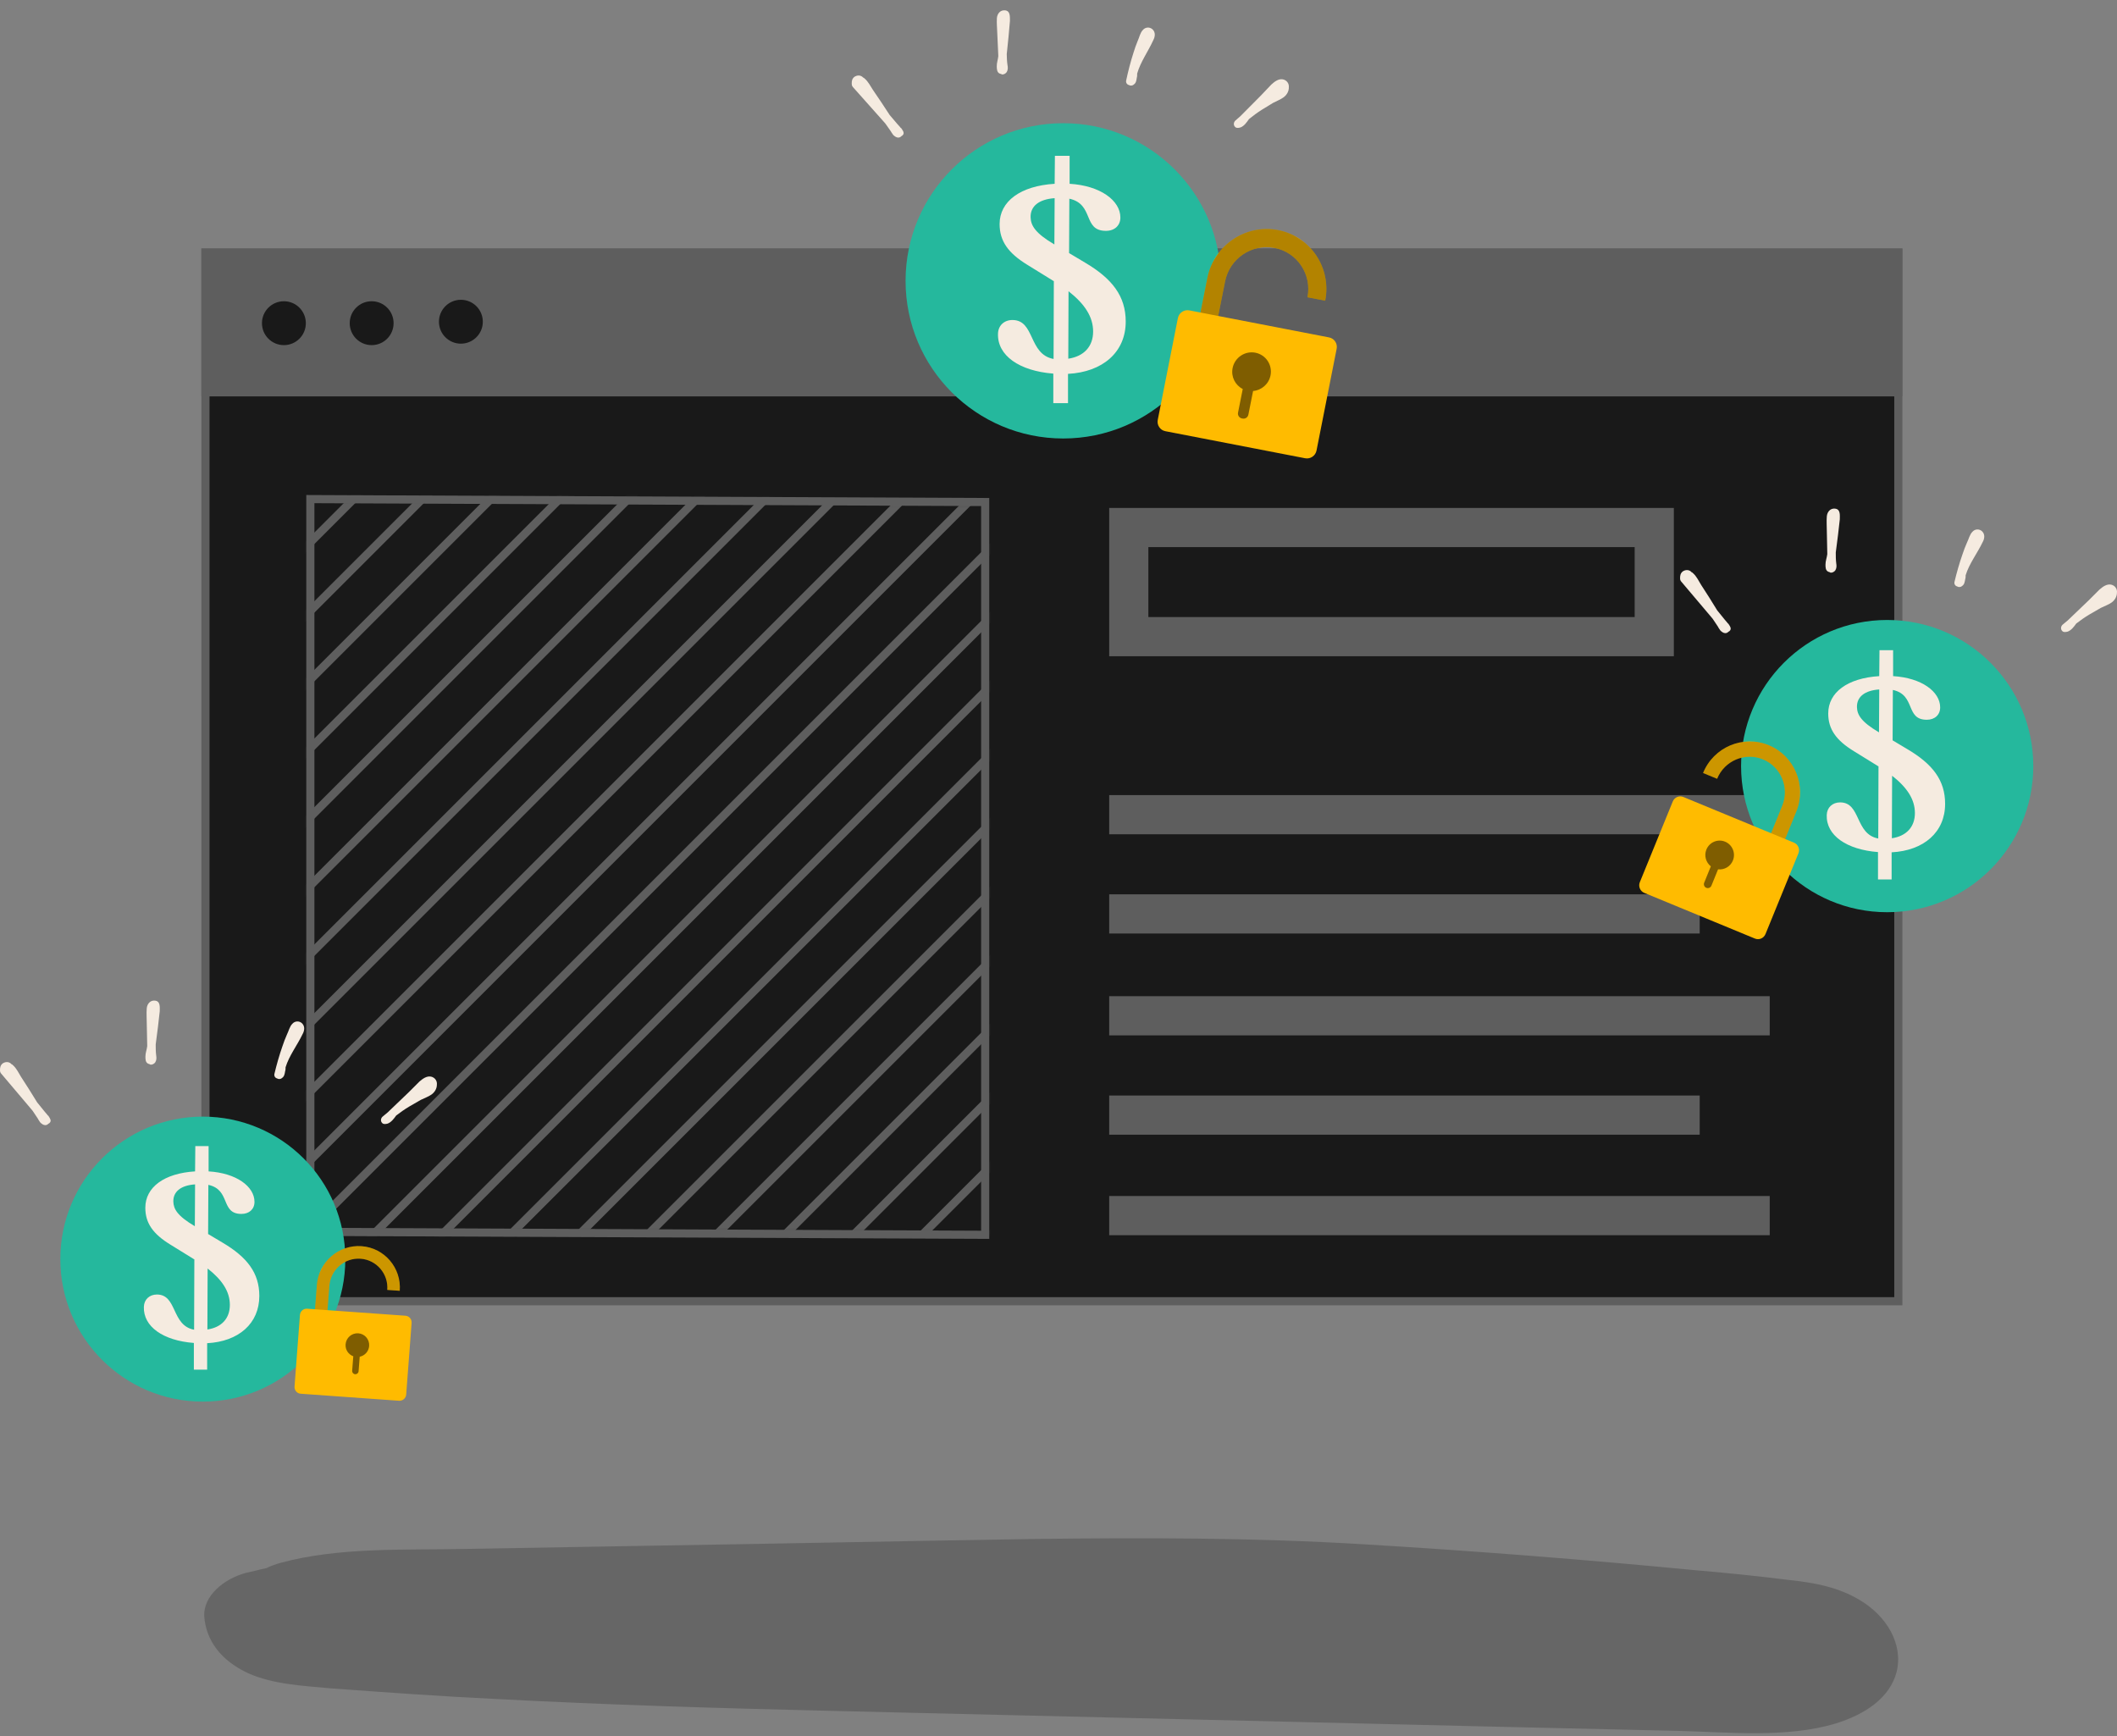 <svg width="456" height="374" viewBox="0 0 456 374" fill="none" xmlns="http://www.w3.org/2000/svg">
<rect x="0" y="0" width="456" height="374" fill="#808080" stroke="none"/>
<path opacity="0.2" d="M400.591 344.636C396.075 341.918 391.016 340.917 385.597 340.345C378.732 339.487 371.868 338.771 365.003 338.199C341.338 335.911 317.492 334.051 293.646 332.621C269.981 331.191 246.497 331.191 222.832 331.477C195.735 331.906 168.637 332.478 141.72 332.907L100.352 333.622C87.164 333.908 73.074 333.193 60.428 336.626C59.344 336.912 58.26 337.341 57.357 337.77C55.912 338.056 54.467 338.485 53.022 338.771C48.144 340.059 43.808 343.778 43.989 348.069C44.35 353.361 47.602 357.652 53.383 360.37C58.802 362.801 65.125 363.087 71.267 363.66C83.009 364.518 94.932 365.376 106.855 365.948C131.062 367.235 155.45 367.951 179.657 368.523C227.709 369.667 275.943 370.811 323.996 371.956C336.46 372.242 348.925 372.528 361.39 372.814C372.41 373.1 384.874 374.387 395.352 371.24C401.855 369.238 407.094 365.662 408.539 360.084C409.985 354.076 406.372 348.069 400.591 344.636Z" fill="black"/>
<path d="M408.899 54.401H44.253V280.275H408.899V54.401Z" fill="#191919" stroke="#5E5E5E" stroke-width="1.751" stroke-miterlimit="10"/>
<path d="M212.209 265.965L66.848 265.332V107.502L212.209 108.135V265.965Z" fill="#191919"/>
<mask id="mask0_142_4598" style="mask-type:luminance" maskUnits="userSpaceOnUse" x="66" y="107" width="147" height="159">
<path d="M212.209 265.965L66.848 265.332V107.502L212.209 108.135V265.965Z" fill="white"/>
</mask>
<g mask="url(#mask0_142_4598)">
<path d="M456.79 66.977L200.647 323.098" stroke="#5E5E5E" stroke-width="1.751" stroke-miterlimit="10"/>
<path d="M442 66.977L185.878 323.098" stroke="#5E5E5E" stroke-width="1.751" stroke-miterlimit="10"/>
<path d="M427.211 66.977L171.09 323.098" stroke="#5E5E5E" stroke-width="1.751" stroke-miterlimit="10"/>
<path d="M412.421 66.977L156.3 323.098" stroke="#5E5E5E" stroke-width="1.751" stroke-miterlimit="10"/>
<path d="M397.632 66.977L141.51 323.098" stroke="#5E5E5E" stroke-width="1.751" stroke-miterlimit="10"/>
<path d="M382.843 66.977L126.721 323.098" stroke="#5E5E5E" stroke-width="1.751" stroke-miterlimit="10"/>
<path d="M368.054 66.977L111.932 323.098" stroke="#5E5E5E" stroke-width="1.751" stroke-miterlimit="10"/>
<path d="M353.264 66.977L97.143 323.098" stroke="#5E5E5E" stroke-width="1.751" stroke-miterlimit="10"/>
<path d="M338.497 66.977L82.354 323.098" stroke="#5E5E5E" stroke-width="1.751" stroke-miterlimit="10"/>
<path d="M323.708 66.977L67.565 323.098" stroke="#5E5E5E" stroke-width="1.751" stroke-miterlimit="10"/>
<path d="M308.919 66.977L52.776 323.098" stroke="#5E5E5E" stroke-width="1.751" stroke-miterlimit="10"/>
<path d="M294.129 66.977L38.008 323.098" stroke="#5E5E5E" stroke-width="1.751" stroke-miterlimit="10"/>
<path d="M279.34 66.977L23.218 323.098" stroke="#5E5E5E" stroke-width="1.751" stroke-miterlimit="10"/>
<path d="M264.551 66.977L8.429 323.098" stroke="#5E5E5E" stroke-width="1.751" stroke-miterlimit="10"/>
<path d="M249.761 66.977L-6.36 323.098" stroke="#5E5E5E" stroke-width="1.751" stroke-miterlimit="10"/>
<path d="M234.972 66.977L-21.15 323.098" stroke="#5E5E5E" stroke-width="1.751" stroke-miterlimit="10"/>
<path d="M220.182 66.977L-35.939 323.098" stroke="#5E5E5E" stroke-width="1.751" stroke-miterlimit="10"/>
<path d="M205.394 66.977L-50.728 323.098" stroke="#5E5E5E" stroke-width="1.751" stroke-miterlimit="10"/>
<path d="M190.626 66.977L-65.517 323.098" stroke="#5E5E5E" stroke-width="1.751" stroke-miterlimit="10"/>
<path d="M175.836 66.977L-80.306 323.098" stroke="#5E5E5E" stroke-width="1.751" stroke-miterlimit="10"/>
<path d="M161.047 66.977L-95.096 323.098" stroke="#5E5E5E" stroke-width="1.751" stroke-miterlimit="10"/>
<path d="M146.258 66.977L-109.863 323.098" stroke="#5E5E5E" stroke-width="1.751" stroke-miterlimit="10"/>
<path d="M131.469 66.977L-124.653 323.098" stroke="#5E5E5E" stroke-width="1.751" stroke-miterlimit="10"/>
<path d="M116.68 66.976L-139.442 323.098" stroke="#5E5E5E" stroke-width="1.751" stroke-miterlimit="10"/>
</g>
<path d="M212.209 265.965L66.848 265.332V107.502L212.209 108.135V265.965Z" stroke="#5E5E5E" stroke-width="1.751" stroke-miterlimit="10"/>
<path d="M243.138 261.831H376.979" stroke="#5E5E5E" stroke-width="8.439" stroke-miterlimit="10" stroke-linecap="square"/>
<path d="M243.138 240.185H361.894" stroke="#5E5E5E" stroke-width="8.439" stroke-miterlimit="10" stroke-linecap="square"/>
<path d="M243.138 218.791H376.979" stroke="#5E5E5E" stroke-width="8.439" stroke-miterlimit="10" stroke-linecap="square"/>
<path d="M243.138 196.85H361.894" stroke="#5E5E5E" stroke-width="8.439" stroke-miterlimit="10" stroke-linecap="square"/>
<path d="M243.138 175.478H376.979" stroke="#5E5E5E" stroke-width="8.439" stroke-miterlimit="10" stroke-linecap="square"/>
<path d="M408.899 54.401H44.253V84.507H408.899V54.401Z" fill="#5E5E5E" stroke="#5E5E5E" stroke-width="1.751" stroke-miterlimit="10"/>
<path d="M61.152 74.338C63.762 74.338 65.878 72.222 65.878 69.612C65.878 67.002 63.762 64.886 61.152 64.886C58.542 64.886 56.426 67.002 56.426 69.612C56.426 72.222 58.542 74.338 61.152 74.338Z" fill="#191919"/>
<path d="M80.054 74.338C82.664 74.338 84.78 72.222 84.78 69.612C84.78 67.002 82.664 64.886 80.054 64.886C77.444 64.886 75.329 67.002 75.329 69.612C75.329 72.222 77.444 74.338 80.054 74.338Z" fill="#191919"/>
<path d="M99.274 74.023C101.884 74.023 104 71.908 104 69.298C104 66.688 101.884 64.572 99.274 64.572C96.664 64.572 94.549 66.688 94.549 69.298C94.549 71.908 96.664 74.023 99.274 74.023Z" fill="#191919"/>
<path d="M356.325 113.624H243.138V137.126H356.325V113.624Z" stroke="#5E5E5E" stroke-width="8.439" stroke-miterlimit="10" stroke-linecap="square"/>
<path d="M194.616 28.45C194.513 28.164 194.313 27.88 194.113 27.596C194.014 27.502 193.918 27.504 193.915 27.408C193.718 27.22 193.518 26.936 193.321 26.749C192.726 26.089 192.227 25.427 191.632 24.768C191.03 23.819 190.43 22.967 189.828 22.019L188.027 19.366C187.526 18.608 187.017 17.561 186.23 16.906C186.131 16.812 186.033 16.718 185.936 16.721C185.837 16.627 185.838 16.627 185.739 16.533C185.248 16.16 184.573 16.177 184.005 16.577C183.534 16.974 183.449 17.458 183.464 18.036C183.469 18.228 183.474 18.421 183.674 18.705C185.856 21.155 188.037 23.606 190.219 26.056C190.417 26.244 190.518 26.434 190.716 26.622C191.115 27.19 191.515 27.758 191.915 28.326C191.917 28.422 192.014 28.42 192.016 28.516C192.117 28.706 192.315 28.894 192.416 29.084C192.712 29.366 193.105 29.645 193.49 29.635C193.779 29.628 193.969 29.527 194.157 29.329C194.537 29.127 194.722 28.833 194.616 28.45Z" fill="#F5EBE0"/>
<path d="M216.422 2.227C215.456 2.155 214.802 2.942 214.73 3.908C214.66 4.969 214.786 6.123 214.812 7.182C214.851 8.723 214.989 10.357 215.028 11.898C215.03 11.995 215.03 11.995 215.033 12.091C214.956 12.864 214.684 13.545 214.703 14.316C214.718 14.893 214.735 15.568 215.32 15.842C215.417 15.839 215.515 15.933 215.612 15.931C215.708 15.928 215.71 16.025 215.807 16.022C216.194 16.109 216.668 15.808 216.854 15.514C217.131 15.025 217.118 14.544 217.007 13.968C216.892 13.2 216.872 12.43 216.853 11.659C217.014 10.403 217.078 9.148 217.239 7.891C217.306 6.733 217.472 5.669 217.539 4.511C217.518 3.644 217.676 2.291 216.422 2.227Z" fill="#F5EBE0"/>
<path d="M248.266 6.333C247.674 5.77 246.711 5.794 246.15 6.483C245.587 7.075 245.418 8.043 245.053 8.824C244.689 9.7 244.42 10.478 244.153 11.352C243.527 13.295 243.001 15.332 242.57 17.366C242.486 17.85 242.785 18.228 243.172 18.315C243.466 18.5 243.948 18.488 244.229 18.192C244.704 17.891 244.785 17.31 244.867 16.73C244.956 16.439 244.949 16.15 244.941 15.861C245.649 13.338 247.326 11.079 248.421 8.642C248.789 7.958 248.957 6.99 248.266 6.333Z" fill="#F5EBE0"/>
<path d="M276.32 17.091C275.352 16.922 274.502 17.618 273.842 18.213C273.091 19.003 272.341 19.793 271.59 20.583L267.173 25.031C266.795 25.33 266.419 25.724 266.041 26.023C265.854 26.221 265.765 26.512 265.77 26.705C265.777 26.994 265.878 27.184 266.076 27.371C266.372 27.653 266.851 27.545 267.234 27.439C267.997 27.13 268.555 26.345 269.02 25.659C269.869 24.963 270.815 24.264 271.764 23.662C272.618 23.159 273.377 22.658 274.231 22.154C274.992 21.75 275.851 21.439 276.513 20.94C277.175 20.442 277.637 19.659 277.615 18.793C277.692 18.02 277.191 17.261 276.32 17.091Z" fill="#F5EBE0"/>
<path d="M372.771 135.217C372.675 134.928 372.482 134.639 372.29 134.35C372.193 134.254 372.097 134.254 372.097 134.157C371.904 133.965 371.712 133.676 371.519 133.483C370.941 132.809 370.459 132.134 369.881 131.46C369.303 130.497 368.725 129.63 368.147 128.666L366.413 125.969C365.932 125.198 365.45 124.139 364.679 123.464C364.583 123.368 364.487 123.272 364.39 123.272C364.294 123.175 364.294 123.175 364.198 123.079C363.716 122.694 363.042 122.694 362.464 123.079C361.982 123.464 361.886 123.946 361.886 124.524C361.886 124.717 361.886 124.909 362.078 125.198C364.198 127.703 366.317 130.208 368.436 132.712C368.629 132.905 368.725 133.098 368.918 133.29C369.303 133.868 369.689 134.446 370.074 135.024C370.074 135.121 370.17 135.121 370.17 135.217C370.267 135.41 370.459 135.602 370.556 135.795C370.845 136.084 371.23 136.373 371.615 136.373C371.904 136.373 372.097 136.277 372.29 136.084C372.675 135.891 372.868 135.602 372.771 135.217Z" fill="#F5EBE0"/>
<path d="M395.232 109.553C394.269 109.456 393.594 110.227 393.498 111.19C393.402 112.25 393.498 113.406 393.498 114.466C393.498 116.007 393.594 117.645 393.594 119.186C393.594 119.282 393.594 119.282 393.594 119.379C393.498 120.149 393.209 120.824 393.209 121.594C393.209 122.172 393.209 122.847 393.787 123.136C393.883 123.136 393.98 123.232 394.076 123.232C394.172 123.232 394.172 123.328 394.269 123.328C394.654 123.425 395.136 123.136 395.328 122.847C395.617 122.365 395.617 121.883 395.521 121.305C395.425 120.535 395.425 119.764 395.425 118.993C395.617 117.741 395.714 116.489 395.906 115.236C396.003 114.08 396.195 113.021 396.292 111.865C396.292 110.998 396.484 109.649 395.232 109.553Z" fill="#F5EBE0"/>
<path d="M426.963 114.463C426.385 113.885 425.421 113.885 424.843 114.559C424.265 115.137 424.073 116.1 423.687 116.871C423.302 117.738 423.013 118.509 422.724 119.376C422.05 121.302 421.472 123.325 420.99 125.348C420.894 125.83 421.183 126.215 421.568 126.312C421.857 126.504 422.339 126.504 422.628 126.215C423.109 125.926 423.206 125.348 423.302 124.77C423.398 124.481 423.398 124.192 423.398 123.903C424.169 121.399 425.903 119.183 427.059 116.775C427.444 116.1 427.637 115.137 426.963 114.463Z" fill="#F5EBE0"/>
<path d="M454.735 125.925C453.772 125.733 452.905 126.407 452.231 126.985C451.46 127.756 450.689 128.526 449.919 129.297L445.391 133.632C445.006 133.921 444.62 134.306 444.235 134.595C444.042 134.788 443.946 135.077 443.946 135.27C443.946 135.559 444.042 135.751 444.235 135.944C444.524 136.233 445.006 136.137 445.391 136.04C446.162 135.751 446.74 134.981 447.221 134.306C448.088 133.632 449.052 132.958 450.015 132.38C450.882 131.898 451.653 131.416 452.52 130.935C453.29 130.549 454.157 130.26 454.832 129.779C455.506 129.297 455.988 128.526 455.988 127.659C456.084 126.889 455.602 126.118 454.735 125.925Z" fill="#F5EBE0"/>
<path d="M10.886 241.189C10.79 240.9 10.597 240.611 10.405 240.322C10.308 240.226 10.212 240.226 10.212 240.13C10.019 239.937 9.827 239.648 9.634 239.455C9.056 238.781 8.574 238.107 7.996 237.432C7.418 236.469 6.84 235.602 6.262 234.639L4.528 231.941C4.046 231.171 3.565 230.111 2.794 229.437C2.698 229.34 2.601 229.244 2.505 229.244C2.409 229.148 2.409 229.148 2.312 229.051C1.831 228.666 1.156 228.666 0.578 229.051C0.097 229.437 0 229.918 0 230.496C0 230.689 0 230.882 0.193 231.171C2.312 233.675 4.432 236.18 6.551 238.685C6.744 238.877 6.84 239.07 7.033 239.263C7.418 239.841 7.803 240.419 8.189 240.997C8.189 241.093 8.285 241.093 8.285 241.189C8.381 241.382 8.574 241.575 8.671 241.767C8.96 242.056 9.345 242.345 9.73 242.345C10.019 242.345 10.212 242.249 10.405 242.056C10.79 241.864 10.982 241.575 10.886 241.189Z" fill="#F5EBE0"/>
<path d="M33.347 215.524C32.383 215.428 31.709 216.199 31.613 217.162C31.516 218.222 31.613 219.378 31.613 220.437C31.613 221.979 31.709 223.616 31.709 225.158C31.709 225.254 31.709 225.254 31.709 225.35C31.613 226.121 31.324 226.795 31.324 227.566C31.324 228.144 31.324 228.818 31.902 229.107C31.998 229.107 32.094 229.204 32.191 229.204C32.287 229.204 32.287 229.3 32.383 229.3C32.769 229.396 33.251 229.107 33.443 228.818C33.732 228.337 33.732 227.855 33.636 227.277C33.539 226.506 33.539 225.736 33.539 224.965C33.732 223.713 33.828 222.46 34.021 221.208C34.117 220.052 34.31 218.992 34.407 217.836C34.407 216.969 34.599 215.621 33.347 215.524Z" fill="#F5EBE0"/>
<path d="M65.078 220.434C64.5 219.856 63.536 219.856 62.958 220.531C62.38 221.109 62.188 222.072 61.802 222.843C61.417 223.71 61.128 224.48 60.839 225.347C60.165 227.274 59.587 229.297 59.105 231.32C59.009 231.802 59.298 232.187 59.683 232.283C59.972 232.476 60.454 232.476 60.743 232.187C61.224 231.898 61.321 231.32 61.417 230.742C61.513 230.453 61.513 230.164 61.513 229.875C62.284 227.37 64.018 225.155 65.174 222.746C65.559 222.072 65.752 221.109 65.078 220.434Z" fill="#F5EBE0"/>
<path d="M92.85 231.897C91.887 231.704 91.02 232.379 90.346 232.957C89.575 233.727 88.804 234.498 88.034 235.269L83.506 239.604C83.121 239.893 82.735 240.278 82.35 240.567C82.157 240.76 82.061 241.049 82.061 241.241C82.061 241.53 82.157 241.723 82.35 241.916C82.639 242.205 83.121 242.108 83.506 242.012C84.276 241.723 84.855 240.952 85.336 240.278C86.203 239.604 87.166 238.929 88.13 238.351C88.997 237.87 89.767 237.388 90.635 236.906C91.405 236.521 92.272 236.232 92.947 235.75C93.621 235.269 94.103 234.498 94.103 233.631C94.199 232.86 93.717 232.09 92.85 231.897Z" fill="#F5EBE0"/>
<ellipse cx="229.015" cy="60.492" rx="33.955" ry="33.955" fill="#25B89D"/>
<path d="M242.479 69.265C242.479 63.803 239.601 60.03 233.673 56.538L230.278 54.511L230.335 42.797C235.745 43.98 233.155 49.724 238.22 49.724C240.062 49.724 241.328 48.598 241.328 46.852C241.328 43.191 237.011 39.981 230.393 39.587V33.562H227.227L227.17 39.587C219.803 40.038 215.314 43.36 215.314 48.26C215.314 51.92 217.155 54.511 221.299 57.045L226.767 60.424C226.824 60.48 226.939 60.536 226.997 60.536L226.939 77.318C221.472 76.305 222.968 68.927 218.076 68.927C216.292 68.927 215.026 70.11 214.968 71.856C214.796 76.586 219.573 79.909 226.882 80.472V86.836H230.047V80.528C237.529 80.134 242.479 75.854 242.479 69.265ZM221.99 46.796C221.932 44.374 223.832 42.91 227.17 42.685L227.112 52.652C222.911 50.175 222.047 48.541 221.99 46.796ZM230.105 77.262L230.162 62.733C233.673 65.492 235.457 68.252 235.457 71.405C235.457 74.615 233.501 76.755 230.105 77.262Z" fill="#F5EBE0"/>
<ellipse cx="406.498" cy="165.01" rx="31.473" ry="31.473" fill="#25B89D"/>
<path d="M418.977 173.141C418.977 168.078 416.31 164.581 410.815 161.345L407.668 159.465L407.721 148.608C412.736 149.704 410.335 155.029 415.029 155.029C416.736 155.029 417.91 153.985 417.91 152.367C417.91 148.974 413.909 145.998 407.774 145.633V140.048H404.84L404.787 145.633C397.959 146.051 393.798 149.13 393.798 153.672C393.798 157.064 395.505 159.465 399.346 161.814L404.414 164.946C404.467 164.998 404.574 165.051 404.627 165.051L404.574 180.606C399.506 179.666 400.893 172.828 396.358 172.828C394.705 172.828 393.531 173.924 393.478 175.542C393.318 179.927 397.745 183.007 404.52 183.529V189.427H407.454V183.581C414.389 183.216 418.977 179.249 418.977 173.141ZM399.986 152.314C399.933 150.07 401.693 148.713 404.787 148.504L404.734 157.743C400.839 155.446 400.039 153.933 399.986 152.314ZM407.508 180.553L407.561 167.086C410.815 169.644 412.469 172.202 412.469 175.125C412.469 178.1 410.655 180.084 407.508 180.553Z" fill="#F5EBE0"/>
<ellipse cx="43.687" cy="271.203" rx="30.692" ry="30.692" fill="#25B89D"/>
<path d="M55.857 279.133C55.857 274.195 53.256 270.785 47.898 267.629L44.828 265.796L44.88 255.208C49.77 256.277 47.429 261.469 52.007 261.469C53.672 261.469 54.817 260.451 54.817 258.873C54.817 255.564 50.915 252.663 44.932 252.307V246.86H42.071L42.019 252.307C35.36 252.714 31.302 255.717 31.302 260.146C31.302 263.455 32.967 265.796 36.712 268.087L41.655 271.141C41.707 271.192 41.811 271.243 41.863 271.243L41.811 286.412C36.869 285.496 38.221 278.828 33.799 278.828C32.186 278.828 31.042 279.897 30.99 281.475C30.834 285.751 35.152 288.754 41.759 289.263V295.015H44.62V289.314C51.383 288.958 55.857 285.089 55.857 279.133ZM37.337 258.822C37.285 256.633 39.002 255.31 42.019 255.106L41.967 264.116C38.169 261.877 37.389 260.4 37.337 258.822ZM44.672 286.361L44.724 273.228C47.898 275.722 49.51 278.217 49.51 281.067C49.51 283.969 47.742 285.903 44.672 286.361Z" fill="#F5EBE0"/>
<g clip-path="url(#clip0_142_4598)">
<path d="M380.994 160.517C386.531 162.803 389.191 169.205 386.924 174.788L380.19 191.371L377.169 190.124L383.903 173.541C385.488 169.638 383.628 165.162 379.757 163.564C375.887 161.965 371.447 163.841 369.863 167.744L366.842 166.496C369.108 160.913 375.457 158.231 380.994 160.517Z" fill="#FFBB00"/>
<g opacity="0.2">
<path d="M380.994 160.517C386.531 162.803 389.191 169.205 386.924 174.788L380.19 191.371L377.169 190.124L383.903 173.541C385.488 169.638 383.628 165.162 379.757 163.564C375.887 161.965 371.447 163.841 369.863 167.744L366.842 166.496C369.108 160.913 375.457 158.231 380.994 160.517Z" fill="black"/>
</g>
<path d="M354.172 192.316L378.003 202.157C378.896 202.525 379.916 202.094 380.282 201.194L387.379 183.801C387.745 182.901 387.317 181.873 386.425 181.503L362.593 171.663C361.7 171.295 360.68 171.725 360.314 172.626L353.217 190.018C352.852 190.919 353.279 191.947 354.172 192.316Z" fill="#FFBB00"/>
<g opacity="0.5">
<path d="M367.555 182.988C368.201 181.397 370.004 180.636 371.58 181.288C373.157 181.939 373.912 183.756 373.266 185.346C372.731 186.662 371.405 187.396 370.069 187.246L368.64 190.766C368.464 191.199 367.969 191.406 367.537 191.228C367.109 191.051 366.904 190.561 367.078 190.132L368.512 186.602C367.455 185.765 367.02 184.304 367.555 182.987V182.988Z" fill="black"/>
</g>
</g>
<g clip-path="url(#clip1_142_4598)">
<path d="M77.877 268.417C72.957 268.066 68.642 271.805 68.26 276.752L67.123 291.447L69.808 291.639L70.944 276.944C71.211 273.486 74.228 270.871 77.668 271.117C81.107 271.363 83.689 274.378 83.421 277.836L86.106 278.028C86.489 273.081 82.797 268.769 77.877 268.417Z" fill="#FFBB00"/>
<g opacity="0.2">
<path d="M77.877 268.417C72.957 268.066 68.642 271.805 68.26 276.752L67.123 291.447L69.808 291.639L70.944 276.944C71.211 273.486 74.228 270.871 77.668 271.117C81.107 271.363 83.688 274.378 83.421 277.836L86.106 278.028C86.489 273.081 82.797 268.769 77.877 268.417Z" fill="black"/>
</g>
<path d="M85.945 301.712L64.767 300.198C63.974 300.142 63.381 299.449 63.442 298.651L64.609 283.226C64.671 282.428 65.364 281.828 66.157 281.884L87.336 283.397C88.129 283.454 88.722 284.147 88.661 284.945L87.494 300.37C87.432 301.168 86.739 301.768 85.945 301.712Z" fill="#FFBB00"/>
<g opacity="0.5">
<path d="M79.515 289.917C79.624 288.507 78.576 287.284 77.175 287.184C75.773 287.084 74.549 288.145 74.44 289.554C74.35 290.72 75.057 291.749 76.097 292.129L75.856 295.249C75.826 295.632 76.114 295.967 76.498 295.994C76.879 296.021 77.21 295.736 77.239 295.356L77.481 292.228C78.568 292 79.425 291.083 79.516 289.916L79.515 289.917Z" fill="black"/>
</g>
</g>
<g clip-path="url(#clip2_142_4598)">
<path d="M275.302 49.563C268.307 48.21 261.474 52.826 260.071 59.855L255.904 80.733L259.721 81.472L263.888 60.594C264.868 55.681 269.646 52.452 274.536 53.399C279.426 54.345 282.607 59.114 281.626 64.027L285.444 64.766C286.848 57.737 282.298 50.917 275.302 49.563Z" fill="#FFBB00"/>
<g opacity="0.3">
<path d="M275.302 49.563C268.307 48.21 261.474 52.826 260.071 59.855L255.904 80.733L259.721 81.472L263.888 60.594C264.868 55.681 269.646 52.452 274.536 53.399C279.426 54.345 282.607 59.114 281.626 64.027L285.444 64.766C286.848 57.737 282.297 50.917 275.302 49.563Z" fill="black"/>
</g>
<path d="M281.125 98.703L251.015 92.876C249.887 92.658 249.156 91.562 249.382 90.429L253.718 68.509C253.945 67.376 255.042 66.634 256.17 66.852L286.281 72.678C287.409 72.897 288.139 73.992 287.914 75.126L283.577 97.046C283.351 98.179 282.254 98.921 281.125 98.703Z" fill="#FFBB00"/>
<g opacity="0.5">
<path d="M273.669 80.863C274.121 78.596 272.658 76.404 270.403 75.968C268.147 75.532 265.952 77.015 265.5 79.282C265.126 81.158 266.072 82.966 267.686 83.787L266.67 88.88C266.555 89.456 266.931 90.015 267.507 90.126L267.657 90.155C268.229 90.266 268.782 89.894 268.896 89.323L269.914 84.218C271.723 84.059 273.295 82.739 273.669 80.862L273.669 80.863Z" fill="black"/>
</g>
</g>
<defs>
<clipPath id="clip0_142_4598">
<rect width="34.701" height="42.709" fill="white" transform="matrix(-1 0 0 1 387.733 159.701)"/>
</clipPath>
<clipPath id="clip1_142_4598">
<rect width="28.576" height="35.17" fill="white" transform="translate(73.211 265.338) rotate(26.524)"/>
</clipPath>
<clipPath id="clip2_142_4598">
<rect width="41.276" height="50.801" fill="white" transform="translate(269.143 44.341) rotate(33.389)"/>
</clipPath>
</defs>
</svg>
